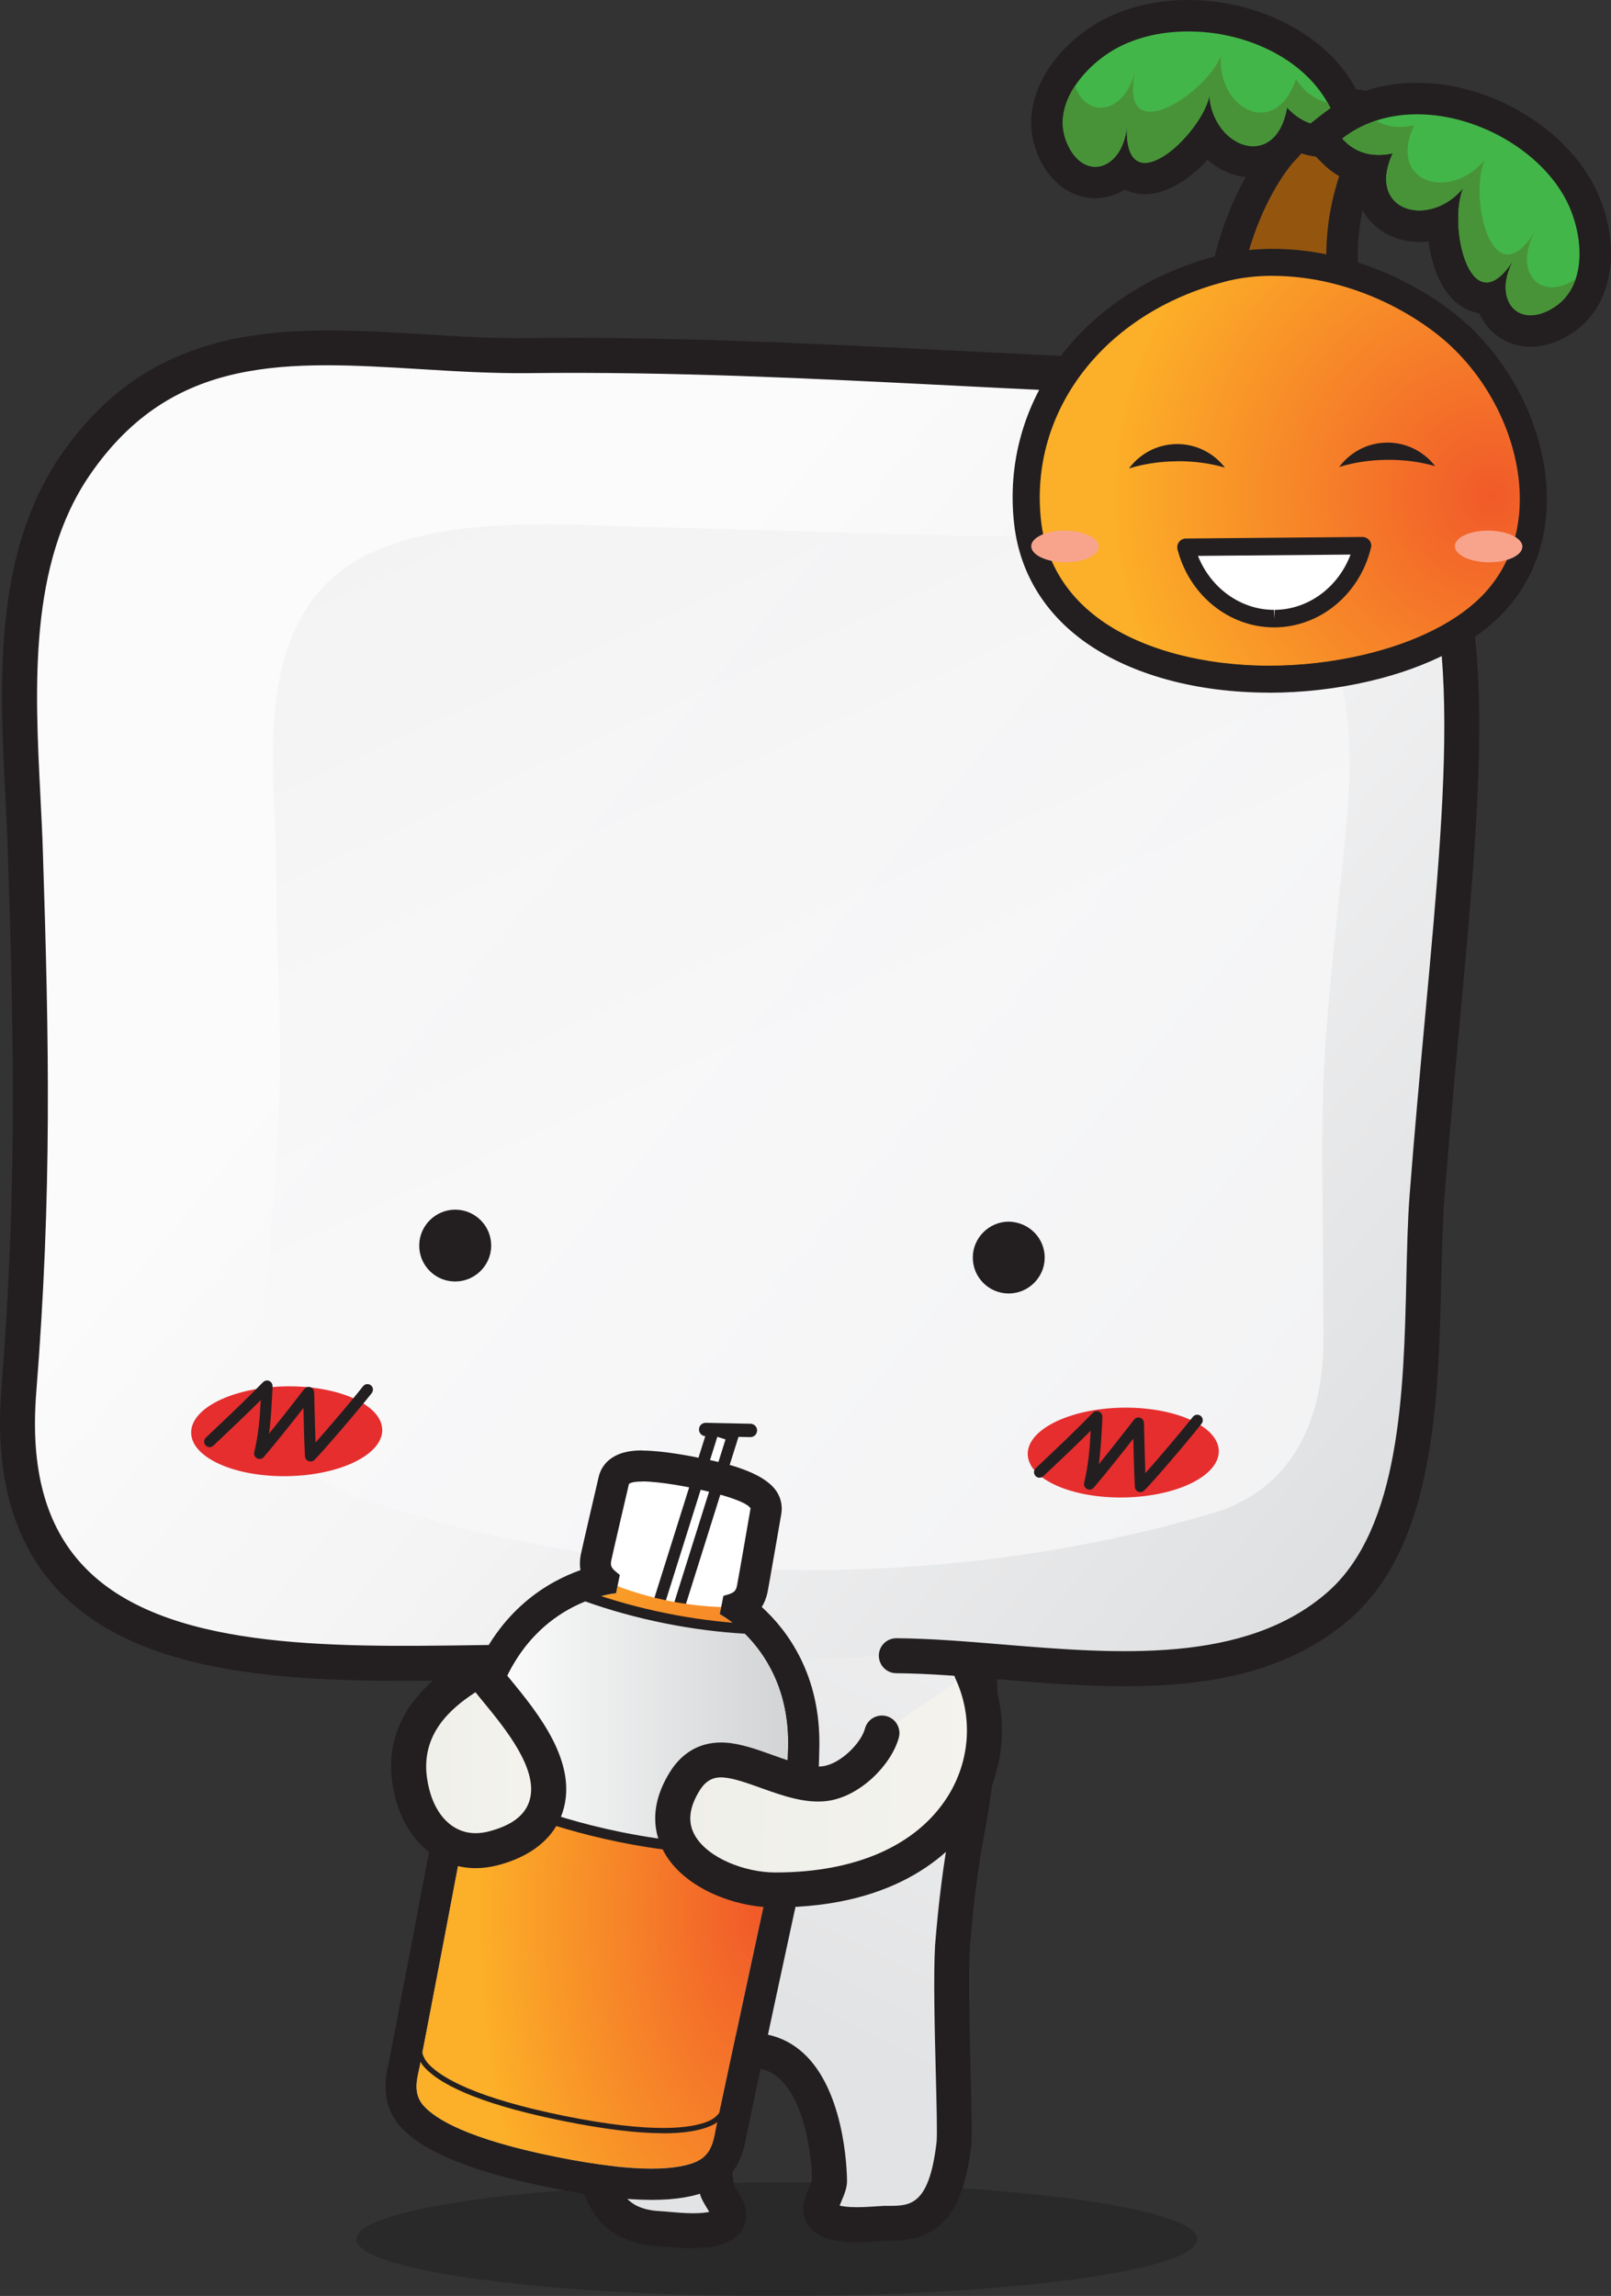 <svg width="421" height="600" viewBox="0 0 421 600" fill="none" xmlns="http://www.w3.org/2000/svg">
<rect x="0" y="0" width="421" height="600" fill="#333333" stroke="none"/>
<path d="M312.856 585.17C312.856 593.377 263.678 600 202.995 600C142.311 600 93.134 593.357 93.134 585.17C93.134 576.983 142.311 570.34 202.995 570.34C263.678 570.34 312.856 576.983 312.856 585.17Z" fill="black" fill-opacity="0.2"/>
<path d="M252.741 478.498C256.258 459.686 260.019 427.1 247.435 410.605C245.219 407.679 242.515 405.14 239.445 402.966C223.466 391.59 197.932 390.208 181.038 396.628C148.288 409.081 143.571 446.867 141.193 476.832C140.217 488.98 141.68 500.052 144.303 510.717C145.99 521.647 155.078 558.702 155.525 563.983C156.379 573.471 159.591 581.84 172.5 582.491C176.159 582.673 190.329 584.867 190.41 578.732C190.431 576.945 187.89 573.918 187.341 572.353C186.873 570.972 183.844 537.919 192.423 536.294C215.639 531.886 216.818 566.97 216.757 570.098C216.717 571.764 214.643 575.238 214.501 577.026C214.013 583.019 227.471 581.211 231.13 581.109C237.067 580.947 246.703 582.592 249.244 560.367C249.793 555.471 248.085 522.033 248.898 508.686C249.691 498.589 250.87 488.513 252.761 478.518L252.741 478.498Z" fill="url(#paint0_linear_263_1004)"/>
<path d="M181.1 587.548C178.477 587.548 175.916 587.325 174.045 587.162C173.334 587.101 172.724 587.04 172.277 587.02C152.903 586.045 151.459 569.711 150.971 564.348C150.768 562.053 148.247 550.818 146.011 540.905C143.388 529.284 140.705 517.258 139.79 511.509C136.72 498.974 135.724 487.821 136.619 476.425C139.323 442.58 145.055 405.362 179.392 392.3C186.487 389.598 194.883 388.176 203.645 388.176C218.242 388.176 232.249 392.198 242.088 399.187C245.626 401.706 248.635 404.59 251.074 407.8C264.044 424.824 261.584 456.089 257.234 479.309C255.547 488.248 254.327 497.959 253.453 508.99C253.026 516.242 253.371 530.26 253.656 541.514C253.92 552.281 254.062 558.477 253.798 560.813C251.318 582.49 242.088 585.537 232.493 585.598C232.066 585.598 231.659 585.598 231.253 585.598C230.826 585.598 230.216 585.659 229.525 585.699C228.041 585.801 225.987 585.943 223.893 585.943C217.856 585.943 214.176 584.846 211.899 582.388C210.456 580.824 209.764 578.752 209.947 576.578C210.069 574.993 210.761 573.348 211.411 571.784C211.675 571.133 212.082 570.199 212.184 569.752C212.224 565.709 211.005 550.636 204.255 543.749C201.429 540.864 197.973 539.869 193.582 540.641C193.115 541.209 191.244 544.236 191.041 555.552C190.919 562.439 191.488 569.143 191.752 570.91C191.915 571.194 192.24 571.743 192.484 572.129C193.684 574.059 195.026 576.273 195.005 578.711C194.965 582.002 193.115 587.507 181.12 587.507L181.1 587.548ZM148.857 510.188C149.731 515.694 152.496 528.005 154.956 538.893C157.985 552.362 159.855 560.773 160.099 563.515C160.994 573.551 164.409 577.451 172.744 577.858C173.273 577.878 174.005 577.939 174.859 578.02C176.566 578.162 178.884 578.386 181.12 578.386C183.356 578.386 184.576 578.203 185.349 578.02C185.125 577.634 184.881 577.248 184.698 576.944C184.048 575.867 183.417 574.851 183.051 573.795C182.462 572.068 179.819 546.126 185.43 536.456C187.341 533.165 189.841 532.068 191.59 531.743C199.193 530.3 205.76 532.25 210.801 537.37C221.454 548.218 221.352 569.915 221.352 570.118C221.312 571.844 220.62 573.51 219.868 575.298C219.746 575.603 219.563 576.009 219.421 576.395C220.193 576.578 221.576 576.801 223.914 576.801C225.703 576.801 227.512 576.68 228.956 576.578C229.789 576.517 230.501 576.476 231.029 576.456C231.497 576.456 231.964 576.456 232.473 576.456C237.799 576.415 242.841 576.395 244.752 559.777C244.955 557.949 244.752 549.701 244.548 541.738C244.243 529.711 243.918 516.059 244.365 508.34C245.28 496.902 246.561 486.866 248.289 477.603C251.582 460.091 255.364 428.44 243.837 413.306C241.966 410.847 239.608 408.592 236.823 406.602C228.508 400.69 216.433 397.297 203.706 397.297C196.022 397.297 188.764 398.516 182.706 400.812C153.35 411.985 148.268 446.053 145.787 477.115C144.954 487.577 145.909 497.877 148.776 509.538C148.816 509.741 148.857 509.944 148.877 510.148L148.857 510.188Z" fill="#231F20"/>
<path d="M234.24 432.684C270.325 432.907 319.786 445.95 349.935 419.52C375.835 396.828 370.509 344.09 372.928 312.683C383.337 177.323 405.272 102.686 296.692 98.419C242.29 96.286 192.544 92.366 138.101 92.955C94.047 93.442 49.078 78.815 19.722 121.497C0.003 150.203 5.573 189.98 6.63 222.768C8.277 274.023 8.948 312.398 4.922 363.511C-2.335 455.295 107.221 429.819 165.932 435.203" fill="url(#paint1_linear_263_1004)"/>
<path d="M294.111 440.672C283.072 440.672 271.911 439.738 261.238 438.864C251.643 438.072 242.555 437.32 234.22 437.259C231.699 437.259 229.666 435.187 229.666 432.668C229.666 430.149 231.72 428.117 234.24 428.117H234.261C242.962 428.178 252.191 428.93 261.99 429.742C291.692 432.201 325.337 434.984 346.927 416.07C365.996 399.351 366.85 363.19 367.521 334.14C367.704 326.298 367.867 318.883 368.375 312.321C369.635 295.866 371.058 280.508 372.42 265.678C378.58 198.923 383.032 150.694 360.893 125.443C348.533 111.364 328.082 104.214 296.53 102.974C280.226 102.345 264.166 101.532 248.654 100.74C211.39 98.871 176.179 97.083 138.163 97.51C128.689 97.611 119.196 97.042 109.986 96.474C75.223 94.361 45.196 92.512 23.504 124.082C7.485 147.363 9.111 179.583 10.555 207.983C10.798 212.96 11.063 217.856 11.205 222.61C12.811 272.301 13.624 311.529 9.477 363.861C7.891 383.871 11.896 398.681 21.736 409.163C42.33 431.124 85.936 430.474 124.42 429.925C139.606 429.702 153.959 429.499 166.34 430.636C168.861 430.86 170.711 433.094 170.487 435.614C170.263 438.133 167.986 440.002 165.506 439.758C153.613 438.661 139.505 438.884 124.563 439.087C84.188 439.656 38.426 440.327 15.068 415.441C3.541 403.15 -1.42 385.557 0.349 363.15C4.456 311.285 3.642 272.321 2.057 222.915C1.914 218.222 1.65 213.387 1.406 208.45C-0.098 178.587 -1.826 144.742 15.942 118.901C40.581 83.086 76.138 85.26 110.535 87.352C119.582 87.901 128.954 88.49 138.061 88.368C176.362 87.962 211.695 89.729 249.101 91.618C264.592 92.39 280.632 93.203 296.876 93.833C331.111 95.173 353.636 103.299 367.765 119.409C392.506 147.607 387.891 197.48 381.528 266.511C380.166 281.32 378.743 296.618 377.482 313.012C376.994 319.33 376.832 326.623 376.649 334.343C375.937 365.181 375.043 403.577 352.945 422.937C336.762 437.137 315.66 440.652 294.111 440.652V440.672Z" fill="#231F20"/>
<g opacity="0.74">
<path d="M231.902 409.772C260.953 408.268 289.679 403.474 316.758 395.49C341.357 388.217 345.89 365.505 345.85 349.944C345.667 282.193 344.284 288.572 350.119 232.523C352.538 209.221 357.051 180.13 342.129 159.815C324.524 135.843 281.893 140.516 256.501 140.13C243.002 139.927 185.632 138.058 172.134 137.814C146.762 137.387 100.94 132.207 82.562 155.589C66.969 175.417 72.112 204.569 72.194 227.972C72.316 267.404 75.263 270.106 70.486 324.997C67.945 354.291 63.127 381.128 95.186 391.874C138.122 406.278 185.449 412.189 231.902 409.772Z" fill="url(#paint2_linear_263_1004)"/>
</g>
<path d="M201.815 488.025C202.648 484.815 198.766 481.829 198.766 481.829C202.709 481.951 205.535 477.542 205.983 456.455C206.511 431.346 188.113 421.818 188.113 421.818L189.068 417.044C191.264 416.394 192.24 416.231 192.606 414.444C192.972 412.656 196.163 394.169 196.163 394.169C194.476 391.467 180.713 388.806 180.713 388.806C180.713 388.806 167.011 385.921 164.388 387.75C164.388 387.75 160.119 406.033 159.753 407.801C159.387 409.588 160.221 410.117 161.989 411.559L161.014 416.333C161.014 416.333 140.338 417.938 131.048 441.28C123.241 460.884 124.115 466.044 127.815 467.466C127.815 467.466 123.079 468.705 122.591 471.976C122.103 475.247 110.19 537.472 109.621 540.214C109.051 542.977 107.71 547.101 110.82 550.433C113.93 553.764 122.042 558.945 145.238 563.638C168.434 568.33 177.907 566.705 182.075 564.856C186.243 563.008 186.608 558.681 187.157 555.918C187.706 553.155 200.961 491.214 201.795 488.005L201.815 488.025Z" fill="white"/>
<path d="M138.183 544.761L133.142 543.135L186.466 373.545L191.528 375.17L138.183 544.761Z" fill="white"/>
<path d="M138.183 546.284C138.021 546.284 137.878 546.264 137.716 546.203L132.654 544.598C131.861 544.334 131.413 543.481 131.657 542.689L185.002 373.098C185.124 372.712 185.388 372.387 185.754 372.204C186.12 372.022 186.527 371.981 186.913 372.103L191.955 373.708C192.748 373.972 193.195 374.825 192.951 375.617L139.627 545.208C139.505 545.594 139.24 545.919 138.874 546.102C138.651 546.223 138.407 546.264 138.163 546.264L138.183 546.284ZM135.032 542.16L137.187 542.851L189.597 376.166L187.462 375.475L135.032 542.16Z" fill="#231F20"/>
<g style="mix-blend-mode:multiply">
<path d="M198.744 481.824C202.688 481.946 205.514 477.538 205.961 456.451C206.49 431.341 188.092 421.813 188.092 421.813L188.457 419.965C184.066 419.823 179.452 419.294 174.694 418.34C169.958 417.385 165.485 416.064 161.379 414.5L161.013 416.349C161.013 416.349 140.337 417.954 131.047 441.296C123.24 460.9 124.114 466.06 127.814 467.482C127.814 467.482 123.078 468.721 122.59 471.992C122.102 475.262 110.189 537.488 109.62 540.23C109.05 542.993 107.709 547.117 110.819 550.449C113.95 553.78 122.041 558.961 145.237 563.653C168.453 568.346 177.906 566.721 182.094 564.872C186.262 563.024 186.628 558.697 187.177 555.934C187.726 553.171 200.98 491.23 201.814 488.02C202.648 484.811 198.765 481.824 198.765 481.824H198.744Z" fill="url(#paint3_radial_263_1004)"/>
</g>
<path d="M173.292 557.479C166.461 557.479 157.72 556.402 147.148 554.269C128.262 550.45 116.105 545.757 111.002 540.333C107.851 536.96 108.725 532.958 109.376 530.013L109.579 529.098C109.661 528.733 109.986 528.489 110.392 528.57C110.758 528.652 111.002 529.017 110.921 529.383L110.718 530.317C110.108 533.101 109.335 536.554 111.998 539.398C115.373 542.974 124.257 548.235 147.413 552.928C170.588 557.621 180.794 556.239 185.286 554.249C188.844 552.684 189.495 549.19 190.003 546.387L190.186 545.452C190.267 545.087 190.613 544.822 190.999 544.924C191.365 545.005 191.609 545.371 191.528 545.737L191.345 546.651C190.796 549.596 190.064 553.639 185.835 555.508C182.847 556.829 178.639 557.499 173.272 557.499L173.292 557.479Z" fill="#231F20"/>
<path d="M192.585 483.351C186.019 483.351 175.407 482.783 162.172 480.101C140.46 475.693 127.714 468.887 127.185 468.603C125.965 468.135 124.969 467.201 124.38 465.88C122.713 462.061 124.339 454.545 129.828 440.771C135.5 426.55 145.238 420.131 152.435 417.246C152.597 417.185 152.76 417.145 152.922 417.145C153.065 417.145 153.227 417.165 153.37 417.226C159.814 419.521 166.686 421.431 173.781 422.873C180.855 424.295 187.91 425.23 194.781 425.616C195.106 425.616 195.411 425.778 195.635 426.002C201.124 431.467 207.609 441.177 207.284 456.475C206.877 475.916 204.6 483.148 198.908 483.148C198.786 483.148 196.57 483.351 192.585 483.351Z" fill="url(#paint4_linear_263_1004)"/>
<path d="M152.922 418.486C159.265 420.761 166.197 422.691 173.516 424.174C180.834 425.657 187.97 426.551 194.699 426.937C199.924 432.117 206.287 441.543 205.962 456.434C205.535 477.237 202.77 481.808 198.907 481.808C198.846 481.808 198.806 481.808 198.745 481.808C198.745 481.808 196.549 482.011 192.585 482.011C186.344 482.011 175.732 481.483 162.436 478.801C140.663 474.393 127.815 467.445 127.815 467.445C124.135 466.023 123.241 460.863 131.047 441.259C136.557 427.404 146.091 421.208 152.922 418.465M152.922 415.824C152.597 415.824 152.251 415.885 151.926 416.007C144.506 418.993 134.422 425.616 128.587 440.284C122.875 454.606 121.31 462.183 123.159 466.409C123.871 468.014 125.05 469.172 126.697 469.842C128.242 470.655 140.968 477.155 161.908 481.401C175.264 484.103 185.957 484.672 192.585 484.672C196.082 484.672 198.257 484.51 198.846 484.469H198.907C205.555 484.469 208.178 476.891 208.605 456.495C208.93 440.731 202.241 430.695 196.569 425.068C196.102 424.6 195.492 424.336 194.841 424.296C188.051 423.91 181.038 422.995 174.044 421.573C167.01 420.151 160.22 418.262 153.816 415.987C153.532 415.885 153.227 415.824 152.922 415.824Z" fill="#231F20"/>
<path d="M167.844 387.141C172.784 387.141 180.692 388.807 180.692 388.807C180.692 388.807 194.455 391.468 196.143 394.17C196.143 394.17 192.951 412.657 192.585 414.444C192.219 416.232 191.264 416.395 189.048 417.045L188.092 421.819C188.092 421.819 206.49 431.347 205.962 456.456C205.535 477.259 202.77 481.829 198.907 481.829C198.846 481.829 198.806 481.829 198.745 481.829C198.745 481.829 202.628 484.816 201.794 488.026C200.961 491.235 187.726 553.176 187.157 555.939C186.588 558.702 186.242 563.029 182.075 564.878C179.92 565.832 176.362 566.726 170.243 566.726C164.49 566.726 156.459 565.934 145.217 563.659C122.021 558.966 113.91 553.786 110.799 550.454C107.668 547.142 109.031 542.998 109.6 540.235C110.169 537.473 122.082 475.268 122.57 471.997C123.058 468.726 127.795 467.487 127.795 467.487C124.115 466.065 123.221 460.905 131.027 441.301C140.318 417.959 160.993 416.354 160.993 416.354L161.969 411.58C160.2 410.138 159.366 409.609 159.732 407.822C160.098 406.034 164.368 387.771 164.368 387.771C164.998 387.324 166.258 387.161 167.844 387.161M167.844 379.035C165.445 379.035 162.335 379.279 159.692 381.128C158.065 382.265 156.907 383.992 156.459 385.922C155.748 388.99 152.15 404.409 151.784 406.237C151.479 407.761 151.479 409.122 151.682 410.32C143.184 413.327 130.56 420.64 123.526 438.315C118.28 451.479 116.329 459.381 117.142 465.029C115.861 466.613 114.906 468.543 114.56 470.819C114.113 473.744 102.444 534.791 101.671 538.651C101.61 538.895 101.57 539.138 101.509 539.402C100.817 542.551 99.171 549.946 104.924 556.061C110.962 562.501 123.627 567.6 143.652 571.663C154.243 573.816 163.209 574.893 170.283 574.893C176.586 574.893 181.526 574.06 185.409 572.354C193.073 568.961 194.435 561.546 195.025 558.377C195.065 558.113 195.126 557.849 195.167 557.605C195.817 554.354 208.889 493.328 209.702 490.098C210.272 487.863 210.15 485.73 209.58 483.759C213.687 476.771 213.931 465.293 214.114 456.679C214.521 437.664 205.738 426.024 199.07 419.95C199.721 418.914 200.249 417.654 200.574 416.131C200.94 414.282 203.848 397.542 204.173 395.633C204.518 393.662 204.112 391.631 203.055 389.924C199.497 384.256 187.93 382.001 182.319 380.904C181.139 380.66 173.374 379.076 167.864 379.076L167.844 379.035Z" fill="#231F20"/>
<path d="M124.319 483.635C115.395 483.635 108.605 476.382 107.039 465.148C104.884 449.567 117.306 441.359 121.371 438.657L125.234 436.098L128.121 439.714C128.609 440.323 129.158 440.994 129.747 441.725C136.253 449.648 146.072 461.613 142.677 472.137C140.969 477.419 136.334 481.096 128.934 483.046C127.369 483.452 125.803 483.676 124.319 483.676V483.635Z" fill="url(#paint5_linear_263_1004)"/>
<path d="M124.318 488.205C113.137 488.205 104.375 479.185 102.505 465.777C100.817 453.548 106.306 443.126 118.85 434.837L122.712 432.278C124.684 430.978 127.327 431.384 128.811 433.233L131.698 436.849C132.166 437.438 132.714 438.088 133.304 438.799C140.44 447.494 151.214 460.638 147.047 473.517C145.522 478.231 141.334 484.467 130.112 487.433C128.14 487.941 126.209 488.205 124.318 488.205ZM124.278 442.212L123.912 442.456C117.854 446.458 110.006 453.101 111.572 464.518C112.812 473.477 117.711 479.063 124.318 479.063C125.416 479.063 126.575 478.901 127.774 478.596C133.65 477.052 137.106 474.472 138.325 470.714C140.968 462.588 132.084 451.78 126.209 444.629C125.599 443.898 125.03 443.207 124.542 442.578L124.257 442.232L124.278 442.212Z" fill="#231F20"/>
<path d="M230.48 452.9C228.955 458.548 222.084 465.333 215.517 466.126C207.345 467.121 197.058 460.478 189.353 459.95C184.738 459.645 181.323 461.697 178.965 465.516C168.007 483.251 188.337 493.856 202.466 493.896C249.264 494.018 264.999 460.701 253.879 436.75" fill="url(#paint6_linear_263_1004)"/>
<path d="M202.689 498.469H202.405C192.037 498.449 178.782 493.472 173.537 484.005C171.077 479.576 169.329 472.344 175.041 463.121C178.416 457.656 183.498 454.995 189.638 455.401C193.602 455.665 197.81 457.169 201.876 458.631C206.532 460.297 211.37 462.024 214.948 461.577C219.563 461.008 225.011 455.584 226.048 451.704C226.699 449.266 229.219 447.824 231.659 448.474C234.099 449.124 235.542 451.643 234.891 454.081C233.001 461.069 224.808 469.581 216.066 470.658C210.333 471.349 204.478 469.256 198.806 467.225C195.167 465.924 191.711 464.685 189.028 464.502C186.324 464.299 184.413 465.376 182.827 467.915C180.083 472.364 179.656 476.163 181.547 479.556C184.942 485.65 194.842 489.307 202.445 489.327H202.689C223.486 489.327 239.405 482.359 247.516 469.703C253.534 460.317 254.347 448.718 249.691 438.682C248.634 436.386 249.63 433.684 251.907 432.608C254.204 431.551 256.908 432.547 257.986 434.822C263.963 447.702 262.926 462.572 255.221 474.619C249.508 483.538 235.095 498.449 202.71 498.449L202.689 498.469Z" fill="#231F20"/>
<path d="M99.903 373.527C100.086 380.028 89.087 385.493 75.284 385.757C61.5 386.041 50.156 381.003 49.953 374.523C49.75 368.042 60.748 362.578 74.552 362.293C88.335 362.029 99.679 367.067 99.882 373.527H99.903Z" fill="#E62E2F"/>
<path d="M318.506 379.096C318.689 385.597 307.671 391.062 293.887 391.326C280.104 391.61 268.76 386.552 268.577 380.092C268.374 373.632 279.372 368.146 293.176 367.862C306.939 367.618 318.303 372.636 318.506 379.096Z" fill="#E62E2F"/>
<path d="M81.139 381.923C80.956 381.923 80.793 381.883 80.611 381.822C80.082 381.618 79.716 381.111 79.696 380.562C79.472 376.296 79.37 371.501 79.289 367.946C75.935 372.253 72.438 376.641 68.941 380.765C68.514 381.273 67.783 381.415 67.193 381.111C66.603 380.806 66.278 380.135 66.441 379.485C67.559 374.874 67.905 370.567 68.148 365.874C64.408 369.612 60.606 373.208 56.906 376.702L55.768 377.779C55.199 378.327 54.284 378.307 53.735 377.718C53.186 377.129 53.206 376.235 53.796 375.686L54.934 374.61C59.488 370.303 64.205 365.854 68.738 361.202C69.165 360.775 69.795 360.633 70.344 360.877C70.893 361.12 71.239 361.669 71.218 362.258V362.908C70.995 367.052 70.832 370.811 70.303 374.65C73.454 370.79 76.565 366.809 79.513 362.989C79.879 362.502 80.509 362.319 81.098 362.502C81.668 362.685 82.074 363.213 82.095 363.822C82.135 364.635 82.156 366.016 82.196 367.743C82.257 370.364 82.338 373.675 82.46 376.966C85.937 373.045 92.036 365.895 94.882 362.258C95.37 361.628 96.285 361.527 96.915 362.014C97.545 362.502 97.647 363.416 97.159 364.046C93.296 368.962 84.026 379.709 82.176 381.517C81.912 381.781 81.546 381.923 81.159 381.923H81.139Z" fill="#231F20"/>
<path d="M298.014 389.94C297.831 389.94 297.668 389.9 297.486 389.839C296.957 389.636 296.591 389.128 296.571 388.579C296.347 384.293 296.245 379.519 296.164 375.964C292.891 380.148 289.313 384.658 285.816 388.782C285.389 389.29 284.658 389.432 284.068 389.128C283.478 388.823 283.153 388.153 283.316 387.502C284.434 382.891 284.78 378.584 285.024 373.891C281.202 377.711 277.319 381.388 273.517 384.943L272.643 385.776C272.053 386.324 271.159 386.304 270.61 385.715C270.061 385.126 270.081 384.232 270.671 383.683L271.545 382.85C276.18 378.462 280.978 373.952 285.593 369.199C286.02 368.772 286.65 368.65 287.199 368.874C287.748 369.117 288.093 369.666 288.073 370.255V370.864C287.849 375.009 287.687 378.787 287.158 382.627C290.37 378.686 293.542 374.623 296.367 370.986C296.733 370.499 297.364 370.316 297.953 370.499C298.522 370.682 298.929 371.21 298.949 371.819C298.97 372.612 299.01 373.952 299.051 375.618C299.112 378.259 299.193 381.631 299.315 384.963C302.812 381.042 308.89 373.891 311.737 370.255C312.224 369.625 313.139 369.524 313.769 370.011C314.4 370.499 314.501 371.413 314.013 372.043C310.171 376.959 300.901 387.706 299.031 389.514C298.766 389.778 298.4 389.92 298.014 389.92V389.94Z" fill="#231F20"/>
<path d="M267.905 328.731C267.844 331.108 265.872 332.997 263.494 332.937C261.115 332.876 259.225 330.925 259.286 328.548C259.347 326.172 261.298 324.282 263.697 324.323C266.076 324.384 267.966 326.354 267.905 328.731Z" fill="#231F20"/>
<path d="M263.617 338.019H263.393C260.893 337.958 258.555 336.942 256.827 335.134C255.099 333.326 254.163 330.95 254.224 328.43C254.326 323.372 258.555 319.248 263.617 319.248C269.004 319.37 273.111 323.656 273.009 328.837C272.907 333.895 268.699 338.019 263.637 338.019H263.617ZM263.617 327.862C263.19 327.862 262.844 328.187 262.844 328.613C262.844 328.816 262.926 329.02 263.048 329.162C263.19 329.304 263.393 329.385 263.596 329.406H263.617V327.862ZM263.617 327.862V329.406C264.044 329.406 264.369 329.06 264.369 328.654C264.369 328.451 264.288 328.248 264.145 328.105C264.003 327.963 263.8 327.882 263.617 327.862Z" fill="#231F20"/>
<path d="M123.241 325.604C123.201 327.981 121.209 329.87 118.85 329.83C116.472 329.769 114.581 327.819 114.642 325.421C114.683 323.045 116.655 321.155 119.054 321.216C121.432 321.257 123.323 323.227 123.262 325.604H123.241Z" fill="#231F20"/>
<path d="M118.951 334.888H118.727C116.227 334.827 113.889 333.812 112.161 332.004C110.433 330.196 109.497 327.819 109.558 325.3C109.66 320.241 113.868 316.117 118.951 316.117H119.174C121.655 316.178 123.992 317.194 125.741 319.002C127.489 320.81 128.404 323.187 128.363 325.706C128.262 330.764 124.053 334.888 118.991 334.888H118.951ZM118.951 324.731C118.524 324.731 118.178 325.056 118.178 325.482C118.178 325.686 118.26 325.889 118.402 326.031C118.544 326.173 118.747 326.275 118.951 326.275V324.731ZM118.951 324.731V326.275C119.357 326.275 119.703 325.929 119.703 325.503C119.703 325.32 119.622 325.117 119.479 324.954C119.337 324.812 119.134 324.731 118.951 324.71V324.731Z" fill="#231F20"/>
<path d="M196.101 375.558H196.061L184.371 375.315C183.416 375.294 182.643 374.502 182.663 373.527C182.684 372.572 183.456 371.82 184.412 371.82H184.452L196.142 372.064C197.097 372.084 197.87 372.877 197.85 373.852C197.829 374.807 197.057 375.558 196.101 375.558Z" fill="#231F20"/>
<path d="M320.248 73.588L321.056 69.552C321.299 68.361 327.178 40.049 346.251 30.262C350.575 28.042 352.555 27.356 354.333 27.457C355.989 27.538 357.404 28.345 358.232 29.656C359.828 32.159 358.737 34.762 356.979 39.08C354.232 45.719 349.16 58.07 351.201 74.274L351.928 79.945L320.268 73.568L320.248 73.588Z" fill="#94560F"/>
<path d="M354.13 31.574C358.272 31.776 343.745 48.142 347.099 74.799L325.097 70.38C325.097 70.38 330.613 42.915 348.13 33.935C351.342 32.28 353.201 31.514 354.13 31.574ZM354.554 23.361C351.625 23.199 348.837 24.329 344.392 26.61C323.581 37.285 317.298 67.474 317.035 68.745L315.419 76.797L323.48 78.432L345.483 82.871L356.716 85.131L355.282 73.79C353.362 58.655 358.009 47.395 360.777 40.655C362.737 35.893 364.434 31.756 361.707 27.478C360.151 25.016 357.545 23.522 354.554 23.361Z" fill="#231F20"/>
<path d="M285.719 47.68C281.052 47.458 277.112 44.129 274.87 38.579C270.142 26.814 279.375 14.363 290.447 8.632C296.933 5.282 304.772 3.749 313.116 4.173C329.199 4.98 347.868 13.677 353.303 31.274L354.676 35.714L349.383 36.662C348.15 36.924 346.777 37.025 345.403 36.965C342.998 36.844 340.634 36.158 338.432 34.967C335.664 40.577 330.936 42.534 326.815 42.312C322.309 42.09 318.167 39.407 315.399 35.371C310.995 41.465 304.348 46.934 298.691 46.651C297.438 46.591 295.397 46.187 293.66 44.552C291.316 46.772 288.427 47.822 285.679 47.68H285.719Z" fill="#43B649"/>
<path d="M312.914 8.267C328.653 9.054 344.756 17.55 349.383 32.483L348.676 32.604C347.645 32.826 346.635 32.887 345.645 32.846C342.15 32.665 338.917 30.929 336.351 28.104C335.078 35.47 331.159 38.416 327.078 38.194C321.986 37.932 316.652 32.746 316.046 25.077C314.551 32.14 304.813 42.836 298.953 42.553C296.125 42.412 294.185 39.687 294.529 32.725C293.943 39.809 289.962 43.784 285.942 43.582C283.194 43.441 280.446 41.383 278.709 37.064C274.688 27.075 283.921 16.662 292.367 12.303C298.347 9.196 305.6 7.904 312.935 8.288M313.339 0.074C304.267 -0.39 295.7 1.326 288.568 5.018C275.86 11.537 265.394 26.086 271.051 40.111C273.86 47.093 279.274 51.452 285.497 51.775C288.346 51.916 291.296 51.17 293.902 49.555C295.923 50.504 297.741 50.726 298.509 50.746C304.449 51.049 310.692 47.053 315.561 41.766C318.673 44.49 322.511 46.185 326.633 46.387C331.078 46.609 336.331 44.914 340.069 40.091C341.726 40.636 343.463 40.959 345.201 41.039C346.857 41.12 348.555 40.999 350.211 40.656L350.817 40.555L359.97 38.9L357.222 30.021C351.222 10.548 330.836 0.922 313.318 0.054L313.339 0.074Z" fill="#231F20"/>
<path d="M338.654 20.74C333.199 36.642 317.985 28.368 319.076 14.545C315.217 24.534 292.205 39.568 296.629 18.682C293.942 29.498 284.224 31.456 280.911 22.435C278.001 26.855 276.668 32.001 278.688 37.025C282.992 47.721 293.538 44.573 294.508 32.687C293.437 54.017 313.803 35.552 316.025 25.038C317.137 38.862 333.462 44.613 336.331 28.065C339.644 31.678 344.029 33.534 348.675 32.566L349.383 32.444C348.756 30.447 347.948 28.57 346.938 26.814C343.584 26.047 340.735 23.848 338.674 20.7L338.654 20.74Z" fill="#489337"/>
<path d="M399.408 86.483C395.711 86.301 392.579 84.344 390.822 81.115C390.276 80.106 389.872 78.996 389.65 77.825C389.124 77.886 388.619 77.926 388.094 77.886C386.094 77.785 383.205 76.857 380.8 73.063C378.457 69.33 377.123 63.518 377.002 57.968C374.78 58.796 372.476 59.199 370.153 59.078C365.708 58.856 361.97 56.737 359.889 53.307C358.919 51.693 357.727 48.726 358.353 44.468C354.434 44.044 350.979 42.349 348.312 39.524L344.574 35.831L348.251 32.945C354.838 27.799 363.223 25.317 372.517 25.782C389.084 26.629 405.652 36.638 412.804 50.159C418.623 61.197 419.108 76.675 408.5 83.617C405.47 85.615 402.318 86.604 399.388 86.462L399.408 86.483Z" fill="#43B649"/>
<path d="M372.313 29.919C387.244 30.665 402.66 39.767 409.186 52.096C413.63 60.491 415.247 74.294 406.256 80.207C403.811 81.821 401.528 82.467 399.609 82.366C393.952 82.084 391.264 75.344 395.709 67.655C392.881 72.175 390.396 73.891 388.294 73.79C381.97 73.467 379.263 56.536 382.395 49.11C378.96 53.307 374.313 55.144 370.353 54.962C364.171 54.639 359.645 49.332 363.969 40.049C362.473 40.392 361.019 40.513 359.604 40.453C356.432 40.291 353.523 39.1 351.28 36.719L350.775 36.215C356.937 31.392 364.554 29.535 372.293 29.919M372.717 21.706C362.413 21.181 353.078 23.945 345.704 29.737L338.35 35.488L344.997 42.067L345.421 42.491C347.866 45.013 350.795 46.809 354.089 47.818C354.271 51.289 355.402 53.852 356.372 55.446C359.18 60.067 364.11 62.913 369.969 63.195C371.08 63.256 372.192 63.215 373.283 63.094C373.929 67.675 375.303 72.034 377.324 75.263C380.314 80.005 384.052 81.478 386.617 81.882C386.799 82.306 387.001 82.709 387.203 83.093C389.628 87.532 394.093 90.337 399.205 90.6C403.003 90.781 407.004 89.57 410.782 87.088C423.409 78.794 423.126 60.895 416.459 48.262C408.66 33.531 390.679 22.614 372.737 21.706H372.717Z" fill="#231F20"/>
<path d="M401.268 60.351C389.994 78.453 383.791 51.694 387.953 41.826C379.144 52.562 362.455 47.981 369.547 32.745C365.971 33.553 362.476 33.23 359.566 31.555C356.435 32.584 353.485 34.117 350.777 36.216L351.282 36.721C354.535 40.172 359.182 41.14 363.971 40.071C356.879 55.306 373.588 59.867 382.377 49.151C378.215 59.04 384.397 85.798 395.691 67.677C389.731 77.989 396.58 86.565 406.238 80.228C408.986 78.412 410.743 75.87 411.733 72.944C402.136 79.199 395.307 70.643 401.247 60.351H401.268Z" fill="#489337"/>
<path d="M357.161 174.529C330.815 180.684 302.852 177.011 285.941 165.125C275.92 158.103 269.919 148.275 268.566 136.712C265.01 106.099 285.881 78.735 319.319 70.159C319.662 70.078 319.985 69.997 320.329 69.917C338.109 65.76 360.414 71.329 377.184 84.123C390.155 94.031 399.105 110.074 400.519 125.996C401.61 138.205 398.216 149.022 390.7 157.255C383.629 165.004 371.708 171.139 357.161 174.549V174.529Z" fill="url(#paint7_radial_263_1004)"/>
<path d="M331.663 180.883C312.812 180.883 295.881 176.282 283.981 167.927C273.151 160.339 266.646 149.684 265.171 137.112C261.413 104.764 283.314 75.867 318.469 66.846L319.52 66.584C323.662 65.615 328.046 65.131 332.612 65.131C348.715 65.131 365.707 71.064 379.264 81.396C392.983 91.869 402.438 108.84 403.933 125.691C405.125 138.888 401.428 150.613 393.245 159.573C385.689 167.826 373.162 174.324 357.948 177.876C349.341 179.894 340.492 180.903 331.683 180.903L331.663 180.883ZM332.612 71.952C328.572 71.952 324.713 72.375 321.116 73.223L320.187 73.465C288.446 81.598 268.626 107.448 271.98 136.305C273.212 146.879 278.728 155.88 287.921 162.317C298.528 169.763 314.489 174.042 331.683 174.042C339.987 174.042 348.291 173.073 356.393 171.196C370.273 167.947 381.567 162.176 388.194 154.931C395.043 147.424 398.135 137.516 397.124 126.276C395.791 111.262 387.346 96.147 375.122 86.804C362.757 77.36 347.26 71.952 332.633 71.952H332.612Z" fill="#231F20"/>
<path d="M331.663 181.005C312.792 181.005 295.841 176.384 283.9 168.029C273.051 160.421 266.525 149.726 265.05 137.134C261.272 104.725 283.234 75.767 318.429 66.746L319.48 66.484C323.622 65.516 328.026 65.031 332.593 65.031C348.716 65.031 365.748 70.964 379.305 81.316C393.044 91.81 402.519 108.801 404.014 125.692C405.206 138.93 401.489 150.675 393.286 159.655C385.709 167.928 373.163 174.446 357.929 177.998C349.301 180.016 340.452 181.025 331.623 181.025L331.663 181.005ZM332.613 72.074C328.592 72.074 324.733 72.498 321.137 73.345L320.207 73.588C288.527 81.72 268.727 107.51 272.081 136.327C273.313 146.861 278.809 155.841 287.961 162.258C298.548 169.704 314.469 173.962 331.643 173.962C339.927 173.962 348.231 173.014 356.333 171.117C370.193 167.868 381.467 162.117 388.073 154.892C394.902 147.405 397.994 137.537 396.983 126.317C395.65 111.344 387.225 96.249 375.021 86.926C362.656 77.502 347.2 72.094 332.593 72.094L332.613 72.074Z" fill="#231F20"/>
<path d="M287.133 142.866C287.133 145.146 283.194 146.983 278.324 146.942C273.455 146.902 269.495 145.025 269.495 142.745C269.495 140.465 273.435 138.628 278.304 138.669C283.173 138.709 287.133 140.586 287.154 142.866H287.133Z" fill="#F8A48D"/>
<path d="M397.832 142.866C397.832 145.146 393.892 146.983 389.023 146.942C384.153 146.902 380.193 145.025 380.193 142.745C380.193 140.465 384.133 138.628 389.002 138.669C393.872 138.709 397.832 140.586 397.852 142.866H397.832Z" fill="#F8A48D"/>
<path d="M362.494 120.165C367.02 120.124 371.283 120.73 375.041 121.819C372.152 118.046 367.586 115.624 362.454 115.665C357.322 115.705 352.817 118.207 349.968 122.041C353.706 120.871 357.969 120.205 362.494 120.165Z" fill="#231F20"/>
<path d="M307.56 120.527C312.086 120.487 316.349 121.092 320.107 122.202C317.217 118.429 312.651 116.007 307.519 116.047C302.388 116.088 297.862 118.59 295.033 122.424C298.771 121.254 303.034 120.588 307.54 120.547L307.56 120.527Z" fill="#231F20"/>
<path d="M309.924 143.029C312.752 153.865 322.087 161.776 333.138 161.675C344.19 161.574 353.383 153.502 356.03 142.625L309.924 143.029Z" fill="white"/>
<path d="M332.956 163.956C321.218 163.956 310.833 155.581 307.721 143.594C307.539 142.908 307.701 142.182 308.125 141.617C308.55 141.052 309.216 140.729 309.923 140.729L356.029 140.325C356.676 140.305 357.403 140.648 357.848 141.193C358.292 141.738 358.454 142.464 358.272 143.15C355.322 155.299 345.018 163.835 333.179 163.956H332.976H332.956ZM313.075 145.289C316.429 153.724 324.248 159.375 332.956 159.375V161.655L333.138 159.375C341.927 159.294 349.706 153.482 352.938 144.926L313.096 145.269L313.075 145.289Z" fill="#231F20"/>
<defs>
<linearGradient id="paint0_linear_263_1004" x1="189.435" y1="518.112" x2="288.469" y2="319.902" gradientUnits="userSpaceOnUse">
<stop stop-color="#E2E3E4"/>
<stop offset="0.53" stop-color="#EFEFF0"/>
<stop offset="1" stop-color="#F6F6F6"/>
</linearGradient>
<linearGradient id="paint1_linear_263_1004" x1="370.442" y1="416.829" x2="125.741" y2="212.189" gradientUnits="userSpaceOnUse">
<stop stop-color="#DCDDDE"/>
<stop offset="0.15" stop-color="#E2E3E4"/>
<stop offset="0.64" stop-color="#F4F4F5"/>
<stop offset="1" stop-color="#FBFBFB"/>
</linearGradient>
<linearGradient id="paint2_linear_263_1004" x1="100.778" y1="32.341" x2="211.741" y2="275.355" gradientUnits="userSpaceOnUse">
<stop stop-color="#E9E9EA"/>
<stop offset="0.43" stop-color="#F1F1F2"/>
<stop offset="1" stop-color="#F8F8F9"/>
</linearGradient>
<radialGradient id="paint3_radial_263_1004" cx="0" cy="0" r="1" gradientUnits="userSpaceOnUse" gradientTransform="translate(198.097 499.909) scale(72.906 138.875)">
<stop stop-color="#F15A29"/>
<stop offset="1" stop-color="#FCAF28"/>
</radialGradient>
<linearGradient id="paint4_linear_263_1004" x1="123.75" y1="450.258" x2="207.304" y2="450.258" gradientUnits="userSpaceOnUse">
<stop stop-color="white"/>
<stop offset="1" stop-color="#D1D3D4"/>
</linearGradient>
<linearGradient id="paint5_linear_263_1004" x1="106.795" y1="459.866" x2="143.368" y2="459.866" gradientUnits="userSpaceOnUse">
<stop stop-color="#EFEFEA"/>
<stop offset="1" stop-color="#F4F3EE"/>
</linearGradient>
<linearGradient id="paint6_linear_263_1004" x1="175.992" y1="464.161" x2="256.884" y2="465.955" gradientUnits="userSpaceOnUse">
<stop stop-color="#EFEFEA"/>
<stop offset="1" stop-color="#F4F3EE"/>
</linearGradient>
<radialGradient id="paint7_radial_263_1004" cx="0" cy="0" r="1" gradientUnits="userSpaceOnUse" gradientTransform="translate(389.973 129.669) scale(99.486 99.366)">
<stop stop-color="#F15A29"/>
<stop offset="1" stop-color="#FCAF28"/>
</radialGradient>
</defs>
</svg>
